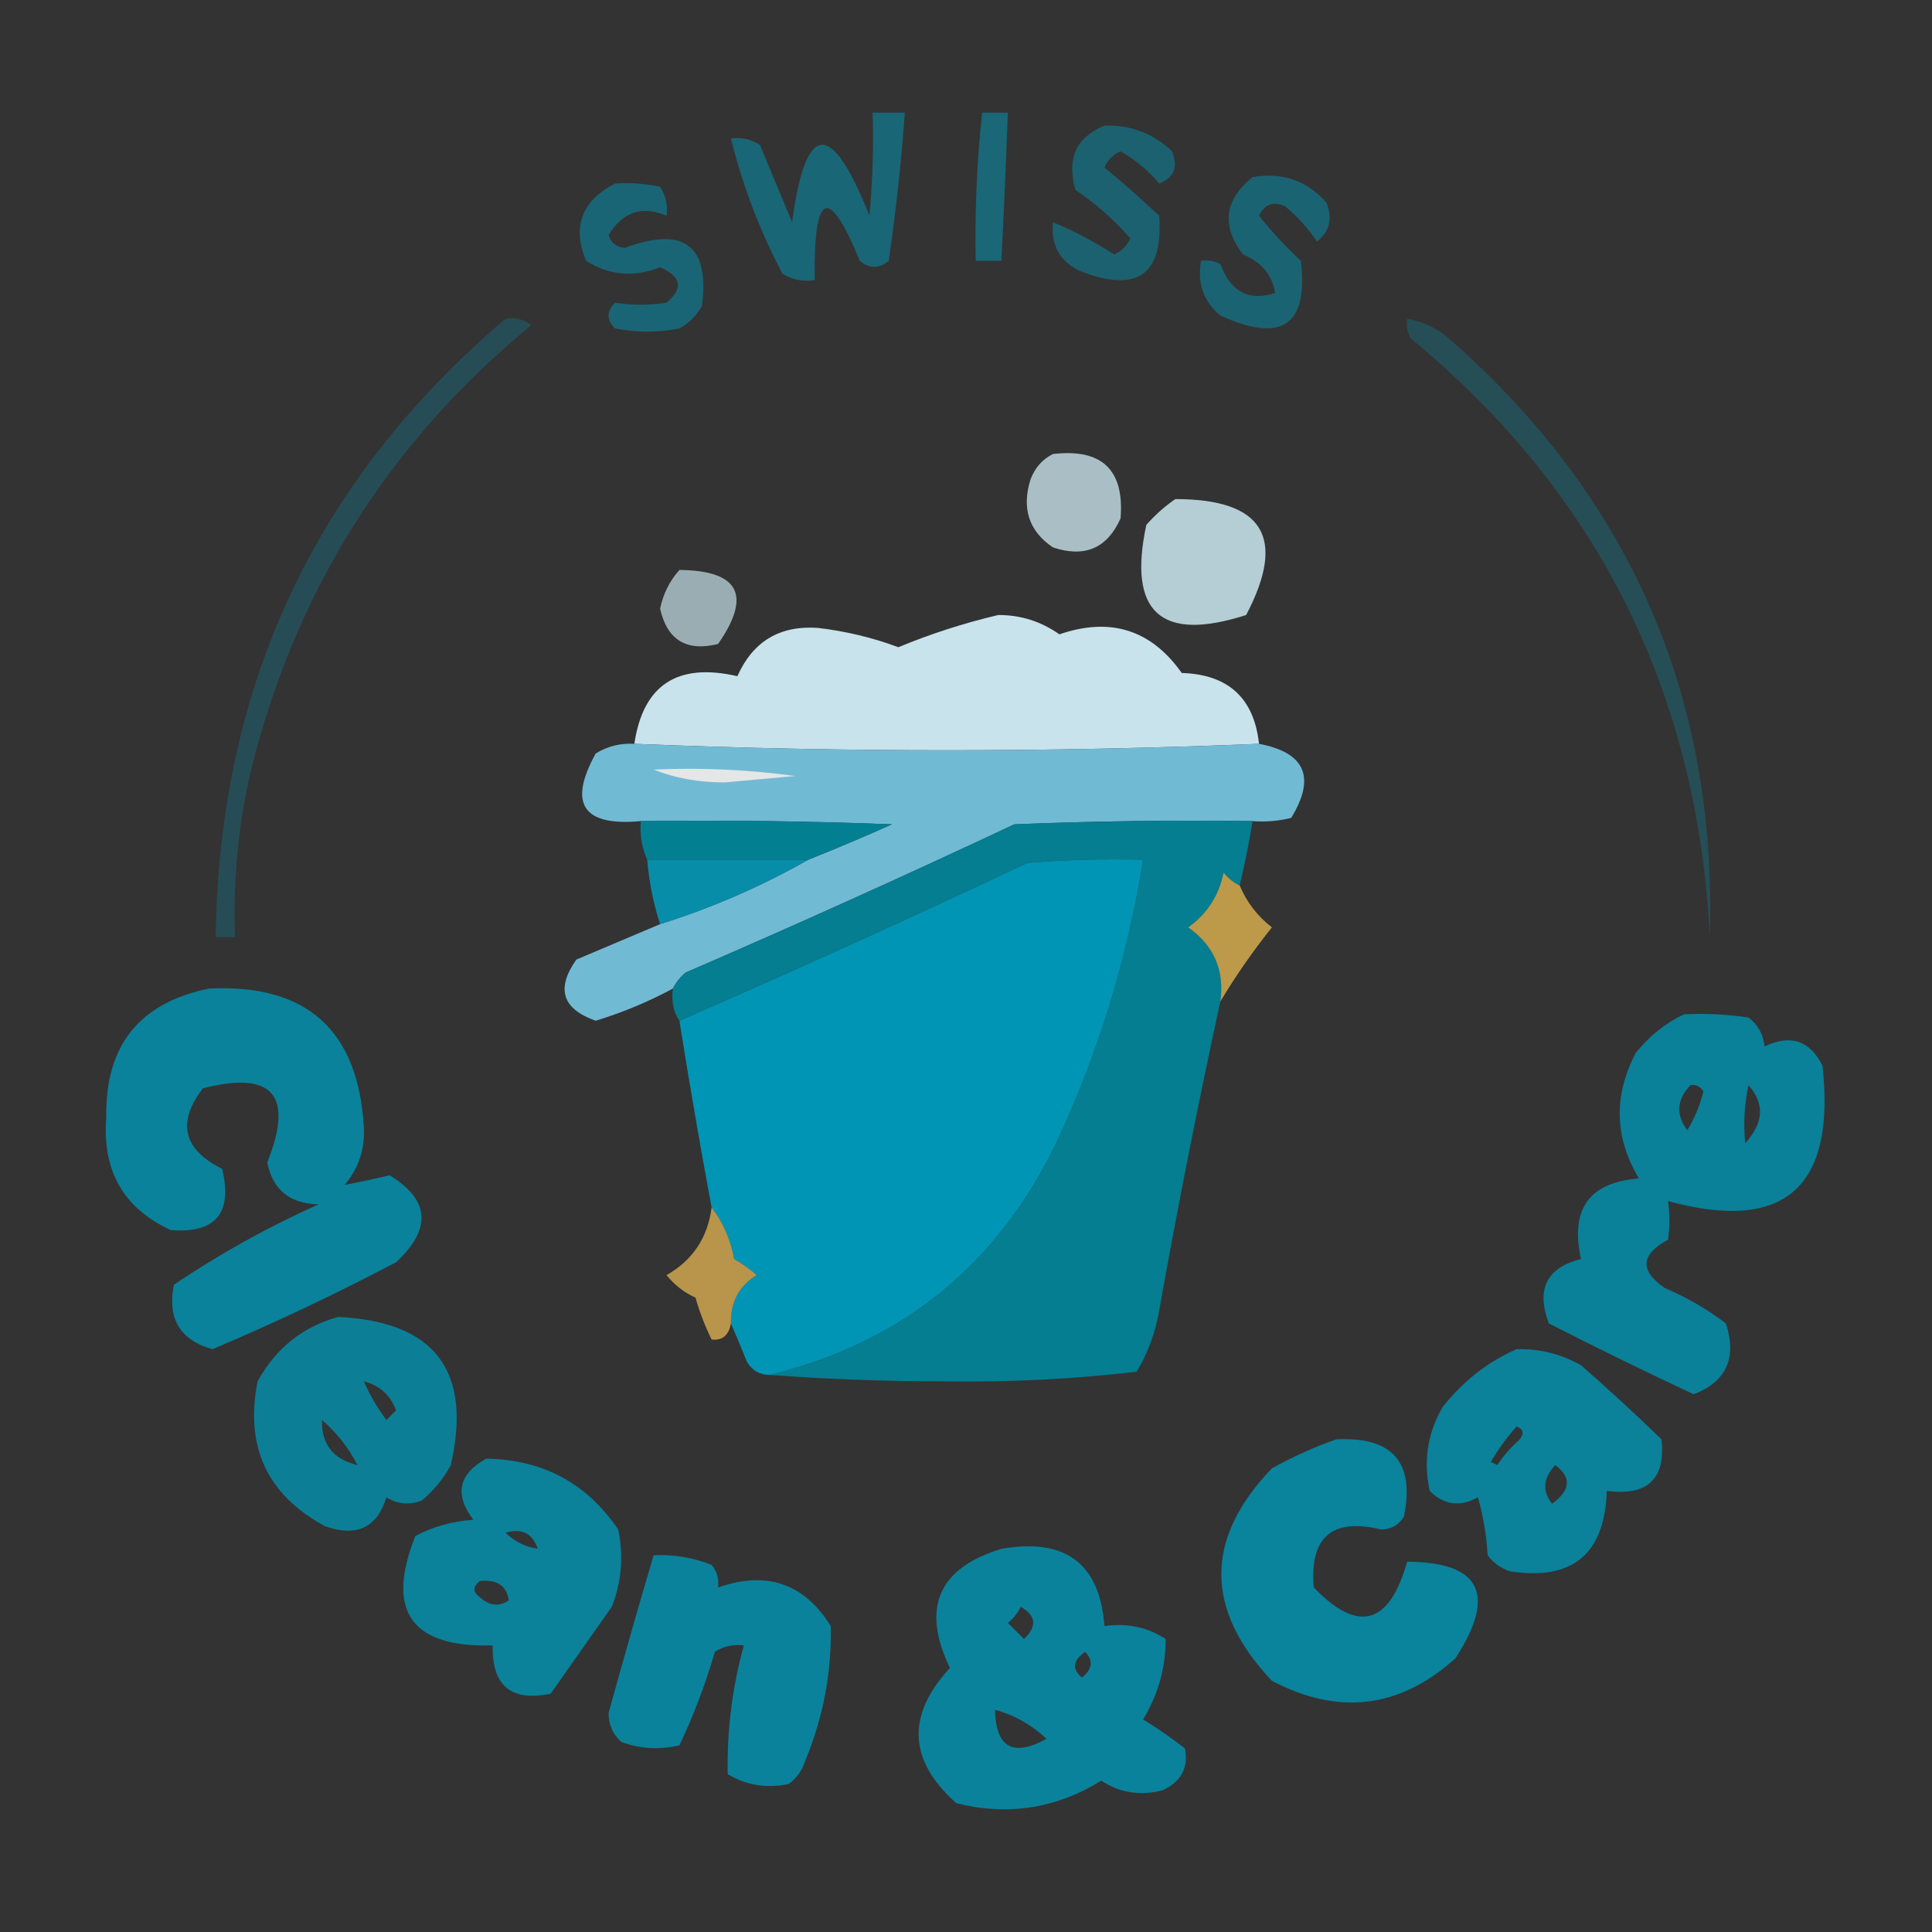 <svg xmlns="http://www.w3.org/2000/svg" xmlns:xlink="http://www.w3.org/1999/xlink" width="300px" height="300px" style="shape-rendering:geometricPrecision; text-rendering:geometricPrecision; image-rendering:optimizeQuality; fill-rule:evenodd; clip-rule:evenodd"><rect width="100%" height="100%" fill="#333333" stroke="none"/><g><path style="opacity:0.508" fill="#0097b7" d="M 135.5,17.5 C 137.167,17.5 138.833,17.5 140.5,17.5C 139.95,25.194 139.117,32.86 138,40.5C 136.506,41.747 135.006,41.747 133.5,40.5C 128.662,28.687 126.329,29.687 126.5,43.5C 124.712,43.785 123.045,43.452 121.5,42.5C 117.959,35.766 115.293,28.766 113.5,21.5C 115.144,21.287 116.644,21.62 118,22.5C 119.667,26.5 121.333,30.5 123,34.5C 125.075,18.826 129.075,18.492 135,33.5C 135.499,28.177 135.666,22.844 135.5,17.5 Z"></path></g><g><path style="opacity:0.515" fill="#0097b7" d="M 152.5,17.5 C 153.833,17.5 155.167,17.5 156.5,17.5C 156.222,25.17 155.889,32.836 155.5,40.5C 154.167,40.5 152.833,40.5 151.5,40.5C 151.354,32.804 151.687,25.138 152.5,17.5 Z"></path></g><g><path style="opacity:0.468" fill="#0097b7" d="M 171.5,19.5 C 175.61,19.396 179.11,20.729 182,23.5C 182.986,25.925 182.319,27.591 180,28.5C 178.312,26.481 176.312,24.814 174,23.5C 172.842,23.998 172.009,24.831 171.5,26C 174.368,28.368 177.201,30.868 180,33.5C 180.667,42.776 176.501,45.61 167.5,42C 164.479,40.461 163.146,37.961 163.5,34.5C 166.722,35.847 169.889,37.513 173,39.5C 174.158,39.002 174.991,38.169 175.5,37C 173.048,34.171 170.215,31.671 167,29.5C 165.598,24.648 167.098,21.314 171.5,19.5 Z"></path></g><g><path style="opacity:0.487" fill="#0097b7" d="M 194.5,27.5 C 199.126,26.7 202.96,28.034 206,31.5C 206.946,33.956 206.446,35.956 204.5,37.5C 203.129,35.454 201.462,33.621 199.5,32C 197.681,31.217 196.348,31.717 195.5,33.5C 197.483,35.984 199.65,38.317 202,40.5C 203.195,50.515 199.028,53.349 189.5,49C 186.875,46.804 185.875,43.971 186.5,40.5C 187.552,40.35 188.552,40.517 189.5,41C 191.089,45.321 193.922,46.821 198,45.5C 197.566,42.711 195.9,40.711 193,39.5C 189.612,35.044 190.112,31.044 194.5,27.5 Z"></path></g><g><path style="opacity:0.499" fill="#0097b7" d="M 95.5,28.5 C 97.857,28.337 100.19,28.503 102.5,29C 103.38,30.356 103.714,31.856 103.5,33.5C 99.696,31.879 96.696,32.879 94.5,36.5C 94.887,37.72 95.72,38.386 97,38.5C 106.206,35.075 110.206,38.075 109,47.5C 108.167,49 107,50.167 105.5,51C 102.167,51.667 98.833,51.667 95.5,51C 94.167,49.667 94.167,48.333 95.5,47C 98.098,47.422 100.764,47.422 103.5,47C 106.156,44.771 105.823,42.938 102.5,41.5C 98.412,43.1 94.578,42.766 91,40.5C 88.821,35.181 90.321,31.181 95.5,28.5 Z"></path></g><g><path style="opacity:0.262" fill="#0097b7" d="M 78.5,49.5 C 79.978,49.238 81.311,49.571 82.5,50.5C 60.418,68.651 45.918,91.651 39,119.5C 36.996,128.053 36.163,136.719 36.5,145.5C 35.5,145.5 34.5,145.5 33.5,145.5C 33.988,106.532 48.988,74.532 78.5,49.5 Z"></path></g><g><path style="opacity:0.265" fill="#0097b7" d="M 218.5,49.5 C 221.14,49.954 223.473,51.121 225.5,53C 253.312,77.612 266.645,108.445 265.5,145.5C 263.57,107.443 248.07,76.443 219,52.5C 218.517,51.552 218.351,50.552 218.5,49.5 Z"></path></g><g><path style="opacity:0.72" fill="#d7f5fe" d="M 163.5,70.5 C 171.113,69.614 174.613,72.947 174,80.5C 171.928,85.143 168.428,86.643 163.5,85C 159.788,82.487 158.622,78.987 160,74.5C 160.69,72.65 161.856,71.316 163.5,70.5 Z"></path></g><g><path style="opacity:0.795" fill="#d7f5fe" d="M 182.5,77.5 C 196.16,77.483 199.827,83.483 193.5,95.5C 180.257,99.757 175.091,95.09 178,81.5C 179.397,79.93 180.897,78.596 182.5,77.5 Z"></path></g><g><path style="opacity:0.629" fill="#d7f5fe" d="M 105.5,88.5 C 114.769,88.595 116.769,92.428 111.5,100C 106.583,101.211 103.583,99.378 102.5,94.5C 102.984,92.199 103.984,90.199 105.5,88.5 Z"></path></g><g><path style="opacity:0.908" fill="#d7f4fe" d="M 195.5,115.5 C 163.167,116.833 130.833,116.833 98.5,115.5C 99.856,106.35 105.19,102.85 114.5,105C 116.911,99.592 121.077,97.092 127,97.5C 131.351,98.012 135.518,99.012 139.5,100.5C 144.492,98.428 149.659,96.761 155,95.5C 158.476,95.486 161.643,96.486 164.5,98.5C 172.419,95.777 178.752,97.777 183.5,104.5C 190.722,104.725 194.722,108.391 195.5,115.5 Z"></path></g><g><path style="opacity:0.937" fill="#76c3df" d="M 98.5,115.5 C 130.833,116.833 163.167,116.833 195.5,115.5C 202.68,116.857 204.346,120.69 200.5,127C 198.527,127.495 196.527,127.662 194.5,127.5C 182.162,127.333 169.829,127.5 157.5,128C 140.619,135.941 123.619,143.608 106.5,151C 105.619,151.708 104.953,152.542 104.5,153.5C 100.686,155.551 96.686,157.218 92.5,158.5C 87.301,156.674 86.301,153.507 89.5,149C 93.855,147.154 98.188,145.321 102.5,143.5C 110.575,140.959 118.241,137.626 125.5,133.5C 129.85,131.77 134.183,129.937 138.5,128C 125.504,127.5 112.504,127.333 99.5,127.5C 90.513,128.335 88.18,124.835 92.5,117C 94.345,115.872 96.345,115.372 98.5,115.5 Z"></path></g><g><path style="opacity:1" fill="#e4e6e7" d="M 101.5,119.5 C 108.863,119.169 116.197,119.503 123.5,120.5C 119.833,120.833 116.167,121.167 112.5,121.5C 108.435,121.489 104.768,120.822 101.5,119.5 Z"></path></g><g><path style="opacity:0.967" fill="#018295" d="M 99.5,127.5 C 112.504,127.333 125.504,127.5 138.5,128C 134.183,129.937 129.85,131.77 125.5,133.5C 117.167,133.5 108.833,133.5 100.5,133.5C 99.659,131.621 99.325,129.621 99.5,127.5 Z"></path></g><g><path style="opacity:0.947" fill="#028295" d="M 194.5,127.5 C 193.96,130.865 193.294,134.198 192.5,137.5C 191.542,137.047 190.708,136.381 190,135.5C 189.258,139.09 187.425,141.923 184.5,144C 188.493,146.819 190.16,150.653 189.5,155.5C 186.055,171.308 182.888,187.308 180,203.5C 179.422,206.903 178.255,210.07 176.5,213C 166.762,214.143 156.928,214.643 147,214.5C 137.66,214.5 128.494,214.166 119.5,213.5C 139.969,208.51 154.802,196.51 164,177.5C 170.573,163.466 175.073,148.799 177.5,133.5C 171.491,133.334 165.491,133.501 159.5,134C 141.658,142.419 123.658,150.586 105.5,158.5C 104.549,157.081 104.216,155.415 104.5,153.5C 104.953,152.542 105.619,151.708 106.5,151C 123.619,143.608 140.619,135.941 157.5,128C 169.829,127.5 182.162,127.333 194.5,127.5 Z"></path></g><g><path style="opacity:0.907" fill="#0496b5" d="M 100.5,133.5 C 108.833,133.5 117.167,133.5 125.5,133.5C 118.241,137.626 110.575,140.959 102.5,143.5C 101.454,140.272 100.788,136.939 100.5,133.5 Z"></path></g><g><path style="opacity:0.986" fill="#0096b6" d="M 119.5,213.5 C 117.983,213.489 116.816,212.823 116,211.5C 115.155,209.389 114.322,207.389 113.5,205.5C 113.435,202.154 114.768,199.654 117.5,198C 116.421,197.044 115.255,196.211 114,195.5C 113.422,192.428 112.255,189.761 110.5,187.5C 108.705,177.857 107.038,168.191 105.5,158.5C 123.658,150.586 141.658,142.419 159.5,134C 165.491,133.501 171.491,133.334 177.5,133.5C 175.073,148.799 170.573,163.466 164,177.5C 154.802,196.51 139.969,208.51 119.5,213.5 Z"></path></g><g><path style="opacity:0.702" fill="#f8c555" d="M 192.5,137.5 C 193.593,140.095 195.26,142.262 197.5,144C 194.56,147.684 191.893,151.517 189.5,155.5C 190.16,150.653 188.493,146.819 184.5,144C 187.425,141.923 189.258,139.09 190,135.5C 190.708,136.381 191.542,137.047 192.5,137.5 Z"></path></g><g><path style="opacity:0.793" fill="#0097b7" d="M 32.5,153.5 C 47.609,152.778 55.609,159.944 56.5,175C 56.687,178.441 55.687,181.441 53.5,184C 55.745,183.572 58.079,183.072 60.5,182.5C 66.747,186.312 67.08,190.812 61.5,196C 52.169,200.916 42.669,205.416 33,209.5C 27.961,208.1 25.961,204.767 27,199.5C 34.097,194.699 41.597,190.533 49.5,187C 45.02,186.941 42.353,184.774 41.5,180.5C 45.691,170.036 42.358,166.202 31.5,169C 27.433,174.312 28.433,178.478 34.5,181.5C 36.146,188.395 33.479,191.562 26.5,191C 19.18,187.614 15.847,181.781 16.5,173.5C 16.316,162.356 21.649,155.69 32.5,153.5 Z"></path></g><g><path style="opacity:0.776" fill="#0097b7" d="M 261.5,157.5 C 264.85,157.335 268.183,157.502 271.5,158C 272.967,159.098 273.801,160.598 274,162.5C 278.035,160.556 281.035,161.556 283,165.5C 285.071,184.443 277.071,191.443 259,186.5C 259.305,188.443 259.305,190.443 259,192.5C 254.747,194.809 254.58,197.309 258.5,200C 261.912,201.455 265.079,203.288 268,205.5C 269.738,210.872 268.071,214.538 263,216.5C 255.47,212.985 247.97,209.319 240.5,205.5C 238.496,200.174 240.162,196.841 245.5,195.5C 243.78,187.738 246.78,183.571 254.5,183C 250.689,176.645 250.523,170.145 254,163.5C 256.134,160.847 258.634,158.847 261.5,157.5 Z M 262.5,168.5 C 263.376,168.369 264.043,168.702 264.5,169.5C 263.965,171.661 263.132,173.661 262,175.5C 260.196,173.076 260.362,170.743 262.5,168.5 Z M 271.5,168.5 C 274.048,171.366 273.881,174.366 271,177.5C 270.699,174.493 270.865,171.493 271.5,168.5 Z"></path></g><g><path style="opacity:0.671" fill="#f8c556" d="M 110.5,187.5 C 112.255,189.761 113.422,192.428 114,195.5C 115.255,196.211 116.421,197.044 117.5,198C 114.768,199.654 113.435,202.154 113.5,205.5C 113.154,207.363 112.154,208.196 110.5,208C 109.475,205.929 108.642,203.762 108,201.5C 106.229,200.696 104.729,199.529 103.5,198C 107.556,195.693 109.889,192.193 110.5,187.5 Z"></path></g><g><path style="opacity:0.76" fill="#0097b7" d="M 52.5,204.5 C 67.512,205.192 73.345,212.858 70,227.5C 68.859,229.609 67.359,231.442 65.5,233C 63.559,233.743 61.726,233.576 60,232.5C 58.551,237.218 55.385,238.718 50.5,237C 41.492,232.148 37.992,224.648 40,214.5C 42.836,209.352 47.002,206.019 52.5,204.5 Z M 56.5,214.5 C 58.943,215.109 60.61,216.609 61.5,219C 61,219.5 60.5,220 60,220.5C 58.579,218.595 57.412,216.595 56.5,214.5 Z M 55.5,227.5 C 51.725,226.591 49.892,224.258 50,220.5C 52.325,222.501 54.158,224.834 55.5,227.5 Z"></path></g><g><path style="opacity:0.781" fill="#0097b7" d="M 235.5,209.5 C 239.059,209.408 242.392,210.241 245.5,212C 249.762,215.717 253.928,219.55 258,223.5C 258.663,229.667 255.83,232.334 249.5,231.5C 249.189,241.312 244.189,245.479 234.5,244C 233.069,243.535 231.903,242.701 231,241.5C 230.821,238.447 230.321,235.447 229.5,232.5C 226.709,234.04 224.209,233.706 222,231.5C 220.993,226.889 221.66,222.555 224,218.5C 227.183,214.462 231.016,211.462 235.5,209.5 Z M 235.5,221.5 C 236.525,221.897 236.692,222.563 236,223.5C 234.647,224.685 233.48,226.019 232.5,227.5C 232.167,227.333 231.833,227.167 231.5,227C 232.665,225.008 233.998,223.175 235.5,221.5 Z M 241.5,227.5 C 244.057,229.404 243.89,231.404 241,233.5C 239.446,231.511 239.613,229.511 241.5,227.5 Z"></path></g><g><path style="opacity:0.804" fill="#0097b7" d="M 207.5,223.5 C 216.228,223.056 219.728,227.056 218,235.5C 217.196,236.804 216.029,237.471 214.5,237.5C 206.843,235.657 203.343,238.657 204,246.5C 210.895,253.66 215.728,252.327 218.5,242.5C 229.939,242.576 232.439,247.576 226,257.5C 217.373,265.281 207.873,266.447 197.5,261C 187.03,249.91 187.03,238.91 197.5,228C 200.815,226.17 204.149,224.67 207.5,223.5 Z"></path></g><g><path style="opacity:0.781" fill="#0097b7" d="M 75.5,226.5 C 84.275,226.636 91.108,230.303 96,237.5C 96.854,241.625 96.52,245.625 95,249.5C 91.833,254 88.667,258.5 85.5,263C 79.363,264.265 76.363,261.765 76.5,255.5C 63.847,255.849 59.847,250.183 64.5,238.5C 67.308,237.03 70.308,236.197 73.5,236C 70.523,232.053 71.189,228.886 75.5,226.5 Z M 83.5,240.5 C 81.577,240.205 79.91,239.372 78.5,238C 81.019,237.259 82.685,238.092 83.5,240.5 Z M 74.5,245.5 C 77.183,245.227 78.683,246.227 79,248.5C 77.493,249.535 75.993,249.368 74.5,248C 73.402,247.23 73.402,246.397 74.5,245.5 Z"></path></g><g><path style="opacity:0.79" fill="#0097b7" d="M 155.5,240.5 C 165.434,238.769 170.768,242.769 171.5,252.5C 175.007,251.994 178.174,252.66 181,254.5C 181.012,258.947 179.845,263.114 177.5,267C 179.754,268.377 181.92,269.877 184,271.5C 184.573,274.518 183.406,276.685 180.5,278C 177.066,278.891 173.899,278.391 171,276.5C 163.993,280.834 156.493,282.001 148.5,280C 141.044,273.37 140.71,266.37 147.5,259C 143.024,249.665 145.691,243.499 155.5,240.5 Z M 158.5,249.5 C 160.898,250.882 161.065,252.549 159,254.5C 158.167,253.667 157.333,252.833 156.5,252C 157.381,251.292 158.047,250.458 158.5,249.5 Z M 168.5,256.5 C 169.797,257.849 169.63,259.182 168,260.5C 166.413,259.154 166.58,257.821 168.5,256.5 Z M 154.5,265.5 C 157.489,266.298 160.155,267.798 162.5,270C 157.303,272.875 154.636,271.375 154.5,265.5 Z"></path></g><g><path style="opacity:0.791" fill="#0097b7" d="M 101.5,241.5 C 104.607,241.351 107.607,241.851 110.5,243C 111.337,244.011 111.67,245.178 111.5,246.5C 119.044,243.868 124.878,245.868 129,252.5C 129.154,259.728 127.82,266.728 125,273.5C 124.535,274.931 123.701,276.097 122.5,277C 119.129,277.744 115.963,277.244 113,275.5C 112.867,268.703 113.7,262.037 115.5,255.5C 113.856,255.286 112.356,255.62 111,256.5C 109.555,261.506 107.721,266.339 105.5,271C 102.438,271.741 99.438,271.575 96.5,270.5C 95.16,269.312 94.493,267.812 94.5,266C 96.759,257.795 99.092,249.628 101.5,241.5 Z"></path></g></svg>